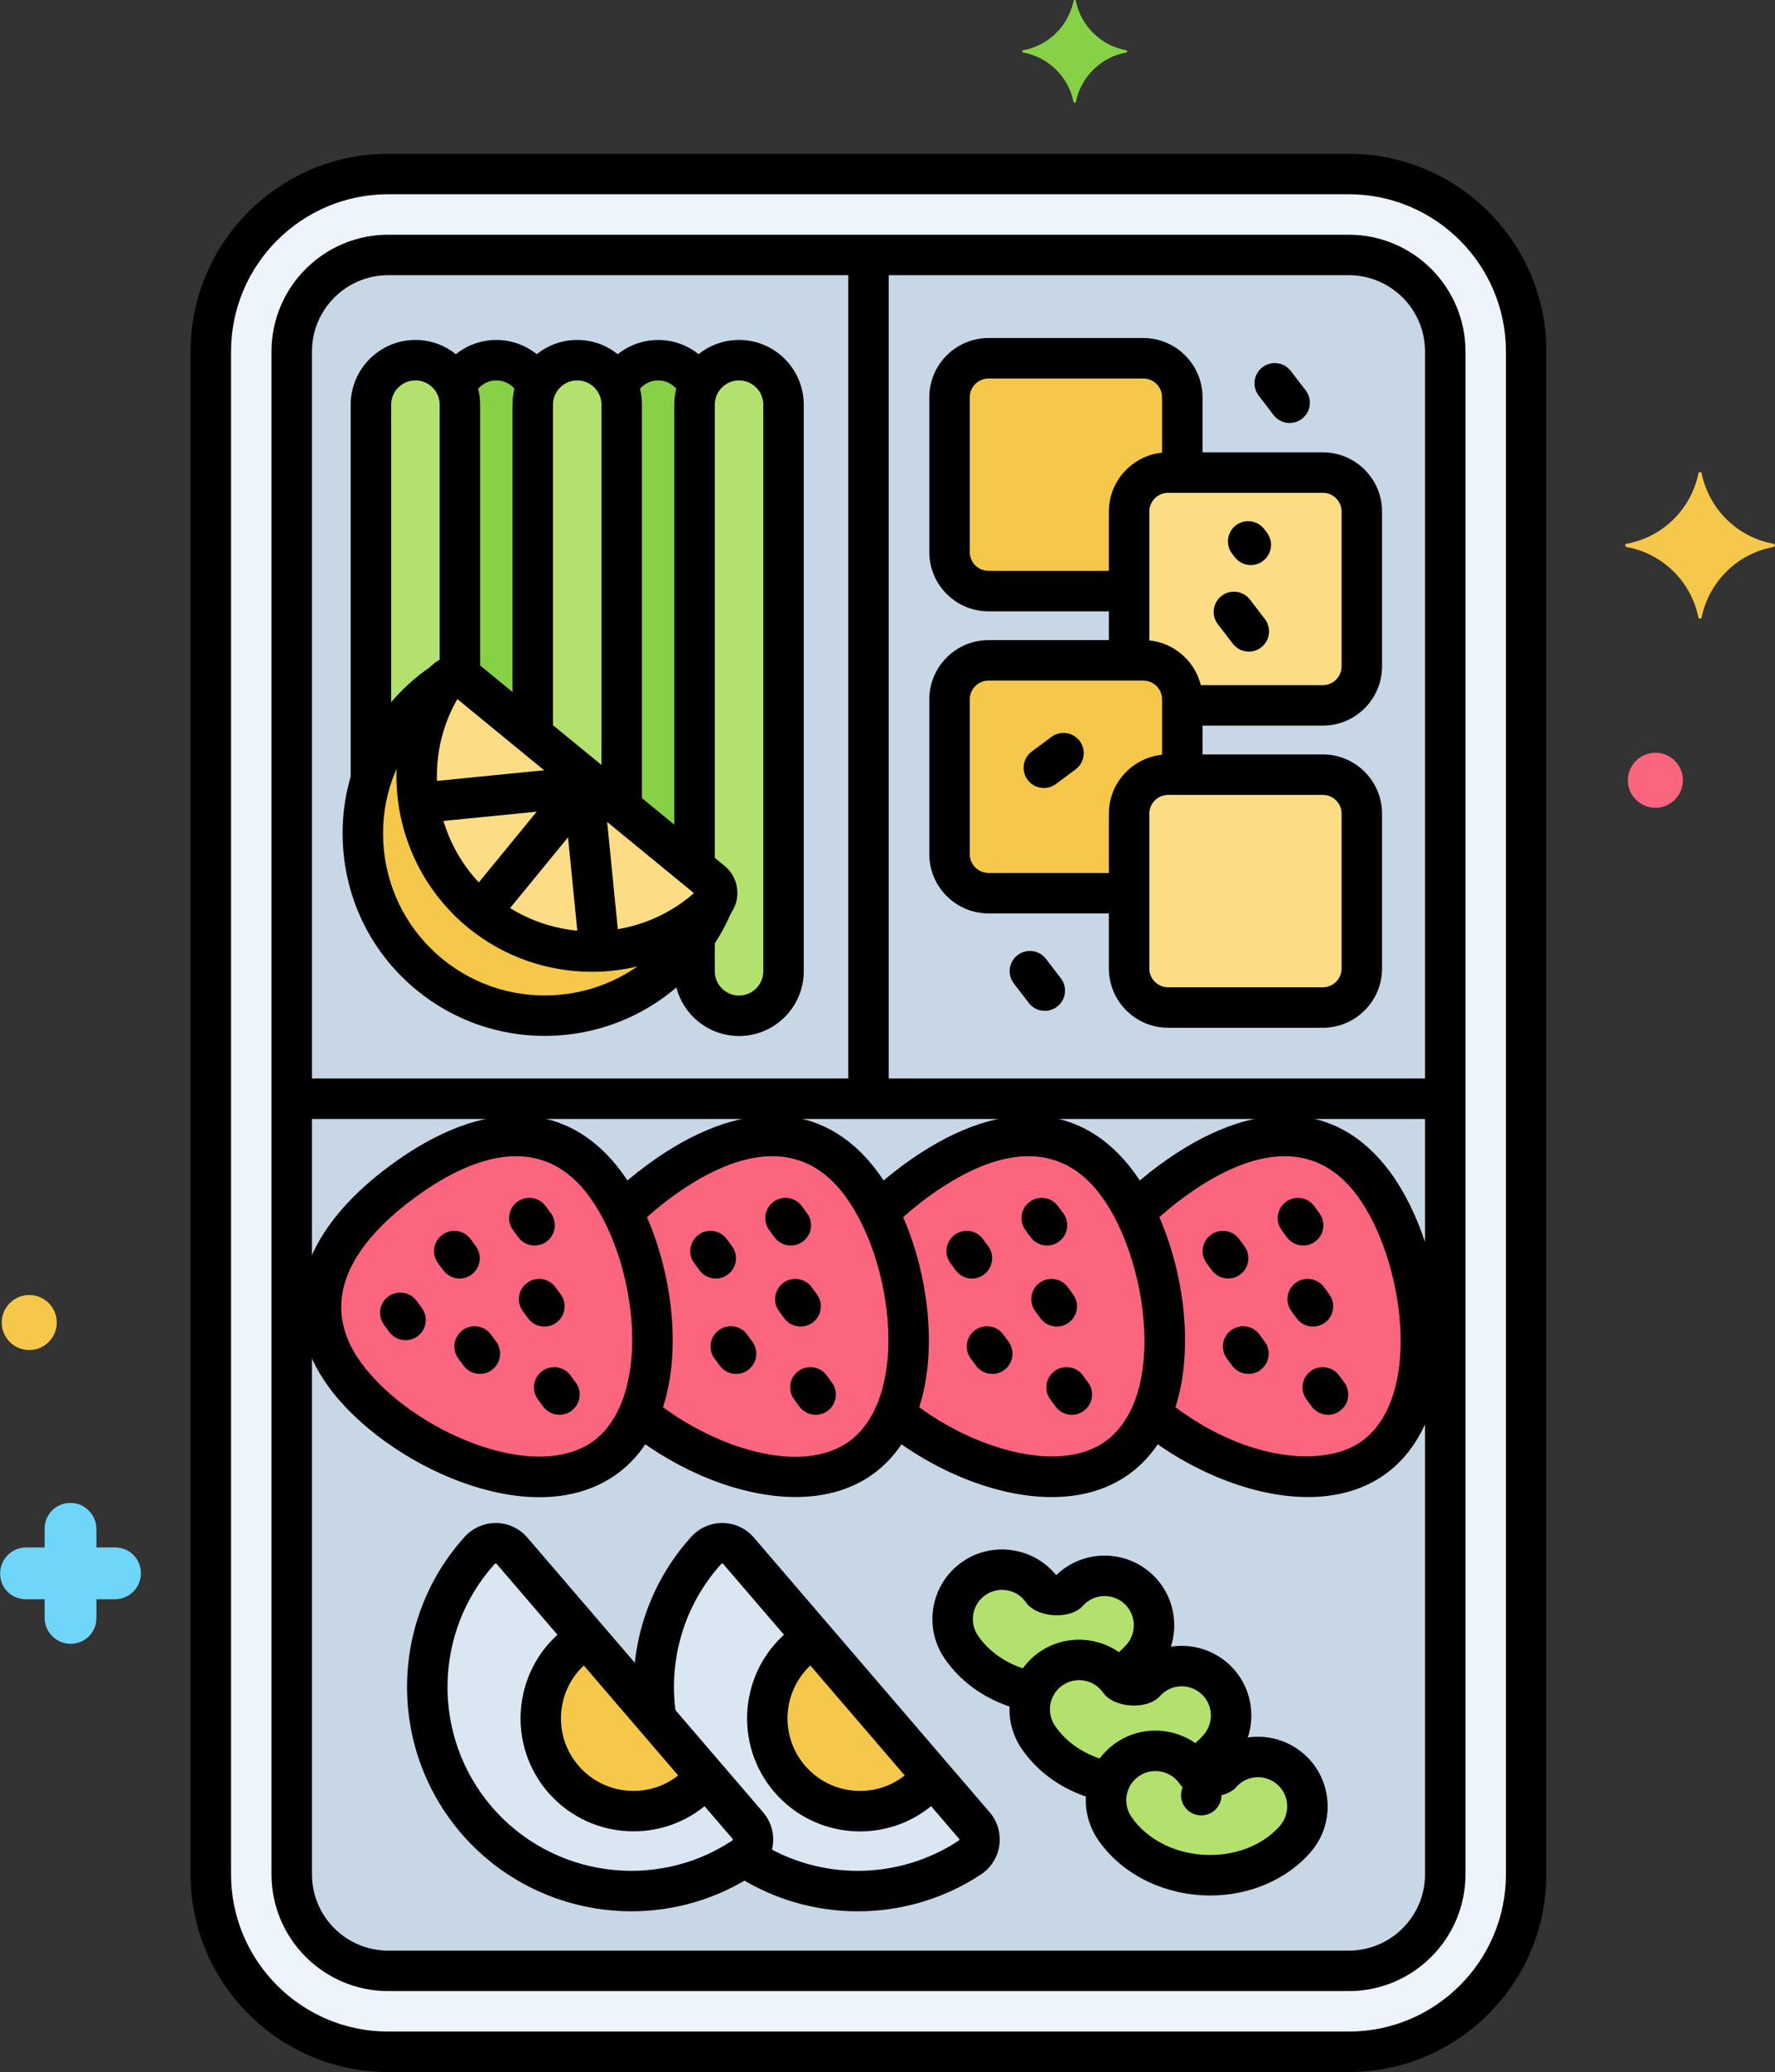 <?xml version="1.0" encoding="UTF-8"?><svg xmlns="http://www.w3.org/2000/svg" xmlns:xlink="http://www.w3.org/1999/xlink" height="256.0" preserveAspectRatio="xMidYMid meet" version="1.0" viewBox="18.3 -0.0 219.4 256.0" width="219.4" zoomAndPan="magnify"><rect x="18.3" y="-0.0" width="219.4" height="256.0" fill="#333333" stroke="none"/><g><g id="change1_1"><path d="M 185.02 253.5 L 66.281 253.5 C 54.223 253.5 44.359 243.637 44.359 231.578 L 44.359 43.422 C 44.359 31.363 54.223 21.5 66.281 21.5 L 185.02 21.5 C 197.074 21.5 206.941 31.363 206.941 43.422 L 206.941 231.578 C 206.941 243.637 197.074 253.5 185.02 253.5" fill="#edf4fc"/></g><g id="change2_1"><path d="M 66.281 31.5 C 59.707 31.5 54.359 36.848 54.359 43.422 L 54.359 231.578 C 54.359 238.152 59.707 243.5 66.281 243.5 L 185.02 243.5 C 191.594 243.5 196.941 238.152 196.941 231.578 L 196.941 43.422 C 196.941 36.848 191.594 31.5 185.02 31.5 L 66.281 31.5" fill="#c7d7e5"/></g><g id="change3_1"><path d="M 148.164 206.211 C 150.801 204.422 154.332 204.977 156.312 207.395 C 157.465 206.727 158.52 205.879 159.422 204.852 C 161.645 202.312 161.406 198.434 158.867 196.211 C 156.332 193.984 152.488 194.223 150.266 196.762 C 149.684 197.25 147.801 197.172 147.195 196.578 C 145.297 193.812 141.512 193.094 138.73 194.98 C 135.938 196.875 135.207 200.672 137.102 203.469 C 139.137 206.473 142.398 208.336 145.914 209.012 C 146.352 207.91 147.109 206.926 148.164 206.211" fill="#b2e26d"/></g><g id="change3_2"><path d="M 95.148 99.797 L 95.148 50 C 95.148 46.977 92.676 44.5 89.648 44.5 C 86.625 44.5 84.148 46.977 84.148 50 L 84.148 90.777 L 95.148 99.797" fill="#b2e26d"/></g><g id="change3_3"><path d="M 109.648 44.5 C 106.625 44.5 104.148 46.977 104.148 50 L 104.148 107.172 L 106.281 108.918 C 107.082 109.574 107.164 110.762 106.48 111.516 C 105.875 113 105.094 114.438 104.148 115.801 L 104.148 120 C 104.148 123.023 106.625 125.5 109.648 125.5 C 112.676 125.5 115.148 123.023 115.148 120 L 115.148 50 C 115.148 46.977 112.676 44.5 109.648 44.5" fill="#b2e26d"/></g><g id="change3_4"><path d="M 69.648 44.5 C 66.625 44.5 64.148 46.977 64.148 50 L 64.148 96.387 C 64.984 93.672 66.336 91.07 68.246 88.738 C 69.707 86.953 71.387 85.457 73.211 84.246 C 73.309 84.184 73.887 83.23 75.148 83.598 L 75.148 50 C 75.148 46.977 72.676 44.5 69.648 44.5" fill="#b2e26d"/></g><g id="change4_1"><path d="M 75.148 83.598 C 75.379 83.664 75.598 83.77 75.793 83.934 L 84.148 90.777 L 84.148 50 C 84.148 49.188 84.332 48.422 84.648 47.727 C 83.781 45.828 81.863 44.5 79.648 44.5 C 77.434 44.5 75.52 45.828 74.648 47.727 C 74.969 48.422 75.148 49.188 75.148 50 L 75.148 83.598" fill="#87d147"/></g><g id="change4_2"><path d="M 95.148 99.797 L 104.148 107.172 L 104.148 50 C 104.148 49.188 104.332 48.422 104.648 47.727 C 103.781 45.828 101.863 44.5 99.648 44.5 C 97.434 44.5 95.52 45.828 94.648 47.727 C 94.969 48.422 95.148 49.188 95.148 50 L 95.148 99.797" fill="#87d147"/></g><g id="change5_1"><path d="M 75.793 83.934 C 74.961 83.246 73.703 83.438 73.129 84.352 C 67.379 93.473 69.168 105.652 77.727 112.668 C 86.285 119.68 98.582 119.047 106.395 111.613 C 107.18 110.871 107.117 109.602 106.281 108.918 L 75.793 83.934" fill="#fcdd86"/></g><g id="change6_1"><path d="M 106.395 111.613 C 98.582 119.047 86.285 119.68 77.727 112.668 C 69.168 105.652 67.379 93.473 73.129 84.352 C 73.152 84.312 73.184 84.281 73.211 84.246 C 71.387 85.457 69.707 86.957 68.246 88.738 C 60.371 98.348 61.777 112.523 71.387 120.402 C 81 128.277 95.176 126.871 103.055 117.262 C 104.512 115.48 105.652 113.539 106.48 111.516 C 106.453 111.547 106.43 111.586 106.395 111.613" fill="#f5c84c"/></g><g id="change6_2"><path d="M 157.863 63.207 C 157.863 60.547 160.02 58.387 162.688 58.387 L 164.438 58.387 L 164.438 49.086 C 164.438 46.422 162.277 44.262 159.613 44.262 L 140.492 44.262 C 137.828 44.262 135.668 46.422 135.668 49.086 L 135.668 68.207 C 135.668 70.871 137.828 73.031 140.492 73.031 L 157.863 73.031 L 157.863 63.207" fill="#f5c84c"/></g><g id="change6_3"><path d="M 157.863 100.531 C 157.863 97.867 160.02 95.711 162.688 95.711 L 164.438 95.711 L 164.438 86.41 C 164.438 83.746 162.277 81.586 159.613 81.586 L 140.492 81.586 C 137.828 81.586 135.668 83.746 135.668 86.41 L 135.668 105.531 C 135.668 108.195 137.828 110.355 140.492 110.355 L 157.863 110.355 L 157.863 100.531" fill="#f5c84c"/></g><g id="change5_2"><path d="M 181.809 95.711 L 162.688 95.711 C 160.02 95.711 157.863 97.867 157.863 100.531 L 157.863 119.656 C 157.863 122.316 160.02 124.48 162.688 124.48 L 181.809 124.48 C 184.473 124.48 186.629 122.316 186.629 119.656 L 186.629 100.531 C 186.629 97.867 184.473 95.711 181.809 95.711" fill="#fcdd86"/></g><g id="change5_3"><path d="M 181.809 58.387 L 162.688 58.387 C 160.02 58.387 157.863 60.547 157.863 63.207 L 157.863 81.586 L 159.613 81.586 C 162.277 81.586 164.438 83.746 164.438 86.41 L 164.438 87.152 L 181.809 87.152 C 184.473 87.152 186.629 84.992 186.629 82.332 L 186.629 63.207 C 186.629 60.547 184.473 58.387 181.809 58.387" fill="#fcdd86"/></g><g id="change7_1"><path d="M 81.586 191.594 C 80.539 190.375 78.664 190.363 77.59 191.555 C 69.203 200.832 68.824 215.117 77.188 224.859 C 85.547 234.598 99.727 236.387 110.172 229.5 C 111.508 228.617 111.781 226.762 110.734 225.547 L 81.586 191.594" fill="#dae6f1"/></g><g id="change7_2"><path d="M 138.734 225.543 L 109.586 191.594 C 108.539 190.375 106.664 190.363 105.59 191.555 C 100.379 197.316 98.266 205.02 99.414 212.355 L 110.734 225.543 C 111.742 226.719 111.516 228.477 110.301 229.395 C 118.613 234.957 129.637 235.129 138.172 229.5 C 139.512 228.617 139.781 226.762 138.734 225.543" fill="#dae6f1"/></g><g id="change6_4"><path d="M 89.133 203.605 C 84.328 207.73 83.777 214.969 87.902 219.773 C 92.027 224.578 99.266 225.129 104.066 221.004 C 104.613 220.535 105.094 220.023 105.531 219.48 L 90.855 202.391 C 90.258 202.738 89.676 203.141 89.133 203.605" fill="#f5c84c"/></g><g id="change6_5"><path d="M 117.133 203.605 C 112.328 207.73 111.777 214.969 115.902 219.773 C 120.027 224.578 127.266 225.129 132.066 221.004 C 132.613 220.535 133.094 220.023 133.531 219.48 L 118.855 202.391 C 118.258 202.738 117.68 203.141 117.133 203.605" fill="#f5c84c"/></g><g id="change8_1"><path d="M 188.137 146.32 C 181.625 137.438 172 139.418 163.117 145.934 C 161.445 147.156 159.918 148.461 158.586 149.82 C 162.266 157.133 163.66 167.609 160.586 174.695 C 168.484 181.203 180.918 185.348 188.137 180.051 C 197.02 173.535 194.652 155.207 188.137 146.32" fill="#fc657e"/></g><g id="change9_1"><path d="M 179.969 184.961 C 173.078 184.961 165.383 181.684 159.574 177.094 C 158.492 176.238 158.309 174.664 159.16 173.582 C 160.016 172.5 161.59 172.312 162.676 173.168 C 172.246 180.73 182.176 181.32 186.66 178.035 C 194.289 172.441 191.758 155.484 186.121 147.801 C 179.957 139.395 171.012 143.242 164.598 147.949 C 163.242 148.938 162.016 149.969 160.941 151.004 C 159.949 151.961 158.363 151.934 157.406 150.941 C 156.445 149.945 156.477 148.363 157.469 147.406 C 158.703 146.215 160.105 145.039 161.641 143.914 C 173.141 135.48 183.535 135.816 190.152 144.844 C 193.695 149.676 196.094 157 196.41 163.961 C 196.781 172.152 194.367 178.582 189.617 182.066 C 186.863 184.086 183.523 184.961 179.969 184.961"/></g><g id="change9_2"><path d="M 170.105 157.961 C 169.336 157.961 168.578 157.605 168.086 156.938 L 167.438 156.051 C 166.621 154.938 166.863 153.371 167.977 152.559 C 169.09 151.742 170.652 151.98 171.473 153.094 L 172.121 153.98 C 172.938 155.094 172.695 156.66 171.582 157.477 C 171.137 157.801 170.617 157.961 170.105 157.961"/></g><g id="change9_3"><path d="M 179.383 153.883 C 178.609 153.883 177.852 153.527 177.363 152.859 L 176.715 151.973 C 175.895 150.859 176.141 149.297 177.254 148.48 C 178.363 147.664 179.93 147.906 180.746 149.02 L 181.395 149.906 C 182.211 151.02 181.969 152.586 180.855 153.398 C 180.41 153.727 179.895 153.883 179.383 153.883"/></g><g id="change9_4"><path d="M 172.617 169.746 C 171.848 169.746 171.09 169.395 170.598 168.727 L 169.949 167.84 C 169.133 166.727 169.371 165.16 170.484 164.344 C 171.598 163.527 173.164 163.766 173.98 164.883 L 174.629 165.77 C 175.445 166.883 175.207 168.445 174.094 169.262 C 173.648 169.59 173.129 169.746 172.617 169.746"/></g><g id="change9_5"><path d="M 180.594 163.895 C 179.82 163.895 179.062 163.543 178.574 162.875 L 177.926 161.988 C 177.105 160.875 177.348 159.312 178.461 158.492 C 179.574 157.68 181.141 157.918 181.957 159.031 L 182.605 159.918 C 183.422 161.031 183.184 162.598 182.066 163.414 C 181.621 163.738 181.105 163.895 180.594 163.895"/></g><g id="change9_6"><path d="M 182.453 174.797 C 181.684 174.797 180.926 174.441 180.438 173.777 L 179.785 172.891 C 178.969 171.777 179.207 170.215 180.32 169.395 C 181.434 168.578 183 168.82 183.816 169.934 L 184.465 170.816 C 185.281 171.93 185.043 173.496 183.93 174.312 C 183.484 174.641 182.969 174.797 182.453 174.797"/></g><g id="change9_7"><path d="M 66.281 24 C 55.57 24 46.859 32.711 46.859 43.422 L 46.859 231.578 C 46.859 242.289 55.57 251 66.281 251 L 185.02 251 C 195.73 251 204.441 242.289 204.441 231.578 L 204.441 43.422 C 204.441 32.711 195.73 24 185.02 24 Z M 185.02 256 L 66.281 256 C 52.812 256 41.859 245.043 41.859 231.578 L 41.859 43.422 C 41.859 29.953 52.812 19 66.281 19 L 185.02 19 C 198.484 19 209.441 29.953 209.441 43.422 L 209.441 231.578 C 209.441 245.043 198.484 256 185.02 256"/></g><g id="change9_8"><path d="M 66.281 34 C 61.086 34 56.859 38.227 56.859 43.422 L 56.859 231.578 C 56.859 236.773 61.086 241 66.281 241 L 185.02 241 C 190.215 241 194.441 236.773 194.441 231.578 L 194.441 43.422 C 194.441 38.227 190.215 34 185.02 34 Z M 185.02 246 L 66.281 246 C 58.328 246 51.859 239.531 51.859 231.578 L 51.859 43.422 C 51.859 35.469 58.328 29 66.281 29 L 185.02 29 C 192.973 29 199.441 35.469 199.441 43.422 L 199.441 231.578 C 199.441 239.531 192.973 246 185.02 246"/></g><g id="change9_9"><path d="M 196.211 138.25 L 55.09 138.25 C 53.711 138.25 52.59 137.133 52.59 135.75 C 52.59 134.367 53.711 133.25 55.09 133.25 L 196.211 133.25 C 197.59 133.25 198.711 134.367 198.711 135.75 C 198.711 137.133 197.59 138.25 196.211 138.25"/></g><g id="change9_10"><path d="M 125.648 137.074 C 124.27 137.074 123.148 135.957 123.148 134.574 L 123.148 32.602 C 123.148 31.223 124.27 30.102 125.648 30.102 C 127.031 30.102 128.148 31.223 128.148 32.602 L 128.148 134.574 C 128.148 135.957 127.031 137.074 125.648 137.074"/></g><g id="change9_11"><path d="M 157.043 75.531 L 140.492 75.531 C 136.453 75.531 133.168 72.246 133.168 68.207 L 133.168 49.086 C 133.168 45.047 136.453 41.762 140.492 41.762 L 159.613 41.762 C 163.652 41.762 166.938 45.047 166.938 49.086 L 166.938 57.781 C 166.938 59.16 165.816 60.281 164.438 60.281 C 163.059 60.281 161.938 59.16 161.938 57.781 L 161.938 49.086 C 161.938 47.805 160.895 46.762 159.613 46.762 L 140.492 46.762 C 139.211 46.762 138.168 47.805 138.168 49.086 L 138.168 68.207 C 138.168 69.488 139.211 70.531 140.492 70.531 L 157.043 70.531 C 158.422 70.531 159.543 71.648 159.543 73.031 C 159.543 74.41 158.422 75.531 157.043 75.531"/></g><g id="change9_12"><path d="M 157.094 112.855 L 140.492 112.855 C 136.453 112.855 133.168 109.57 133.168 105.531 L 133.168 86.41 C 133.168 82.371 136.453 79.086 140.492 79.086 L 159.613 79.086 C 163.652 79.086 166.938 82.371 166.938 86.41 L 166.938 94.855 C 166.938 96.234 165.816 97.355 164.438 97.355 C 163.059 97.355 161.938 96.234 161.938 94.855 L 161.938 86.41 C 161.938 85.129 160.895 84.086 159.613 84.086 L 140.492 84.086 C 139.211 84.086 138.168 85.129 138.168 86.41 L 138.168 105.531 C 138.168 106.812 139.211 107.855 140.492 107.855 L 157.094 107.855 C 158.477 107.855 159.594 108.977 159.594 110.355 C 159.594 111.734 158.477 112.855 157.094 112.855"/></g><g id="change9_13"><path d="M 162.688 98.211 C 161.402 98.211 160.363 99.254 160.363 100.531 L 160.363 119.656 C 160.363 120.938 161.402 121.98 162.688 121.98 L 181.809 121.98 C 183.09 121.98 184.129 120.938 184.129 119.656 L 184.129 100.531 C 184.129 99.254 183.09 98.211 181.809 98.211 Z M 181.809 126.98 L 162.688 126.98 C 158.648 126.98 155.363 123.691 155.363 119.656 L 155.363 100.531 C 155.363 96.496 158.648 93.211 162.688 93.211 L 181.809 93.211 C 185.844 93.211 189.129 96.496 189.129 100.531 L 189.129 119.656 C 189.129 123.691 185.844 126.98 181.809 126.98"/></g><g id="change9_14"><path d="M 181.809 89.652 L 165.094 89.652 C 163.715 89.652 162.594 88.535 162.594 87.152 C 162.594 85.773 163.715 84.652 165.094 84.652 L 181.809 84.652 C 183.09 84.652 184.129 83.613 184.129 82.332 L 184.129 63.207 C 184.129 61.93 183.09 60.887 181.809 60.887 L 162.688 60.887 C 161.402 60.887 160.363 61.93 160.363 63.207 L 160.363 80.938 C 160.363 82.32 159.242 83.438 157.863 83.438 C 156.48 83.438 155.363 82.32 155.363 80.938 L 155.363 63.207 C 155.363 59.172 158.648 55.887 162.688 55.887 L 181.809 55.887 C 185.844 55.887 189.129 59.172 189.129 63.207 L 189.129 82.332 C 189.129 86.367 185.844 89.652 181.809 89.652"/></g><g id="change9_15"><path d="M 177.707 52.262 C 176.957 52.262 176.215 51.922 175.723 51.281 L 173.883 48.879 C 173.039 47.781 173.246 46.215 174.344 45.375 C 175.441 44.535 177.012 44.742 177.852 45.84 L 179.691 48.238 C 180.531 49.336 180.324 50.902 179.227 51.742 C 178.773 52.094 178.238 52.262 177.707 52.262"/></g><g id="change9_16"><path d="M 172.91 69.816 C 172.16 69.816 171.418 69.48 170.926 68.84 L 170.602 68.418 C 169.762 67.32 169.965 65.754 171.059 64.91 C 172.156 64.07 173.727 64.277 174.566 65.371 L 174.891 65.793 C 175.73 66.887 175.523 68.457 174.43 69.297 C 173.977 69.645 173.441 69.816 172.91 69.816"/></g><g id="change9_17"><path d="M 147.445 124.891 C 146.695 124.891 145.953 124.555 145.461 123.91 L 143.617 121.512 C 142.777 120.414 142.984 118.848 144.078 118.008 C 145.18 117.164 146.746 117.371 147.586 118.469 L 149.426 120.867 C 150.27 121.965 150.062 123.535 148.965 124.375 C 148.512 124.723 147.977 124.891 147.445 124.891"/></g><g id="change9_18"><path d="M 172.664 80.508 C 171.914 80.508 171.172 80.168 170.68 79.527 L 168.836 77.125 C 167.996 76.027 168.203 74.461 169.301 73.617 C 170.395 72.777 171.965 72.984 172.805 74.082 L 174.645 76.484 C 175.484 77.582 175.277 79.148 174.184 79.988 C 173.73 80.34 173.195 80.508 172.664 80.508"/></g><g id="change9_19"><path d="M 147.328 97.355 C 146.562 97.355 145.809 97.008 145.316 96.348 C 144.496 95.238 144.727 93.672 145.836 92.848 L 148.266 91.043 C 149.375 90.223 150.938 90.453 151.762 91.562 C 152.586 92.672 152.355 94.234 151.246 95.059 L 148.816 96.863 C 148.367 97.195 147.844 97.355 147.328 97.355"/></g><g id="change9_20"><path d="M 95.148 101.652 C 93.77 101.652 92.648 100.531 92.648 99.152 L 92.648 50 C 92.648 48.348 91.305 47 89.648 47 C 87.996 47 86.648 48.348 86.648 50 L 86.648 90.25 C 86.648 91.633 85.531 92.75 84.148 92.75 C 82.77 92.75 81.648 91.633 81.648 90.25 L 81.648 50 C 81.648 45.59 85.238 42 89.648 42 C 94.062 42 97.648 45.59 97.648 50 L 97.648 99.152 C 97.648 100.531 96.531 101.652 95.148 101.652"/></g><g id="change9_21"><path d="M 109.648 128 C 105.238 128 101.648 124.41 101.648 120 L 101.648 116.344 C 101.648 114.965 102.77 113.844 104.148 113.844 C 105.531 113.844 106.648 114.965 106.648 116.344 L 106.648 120 C 106.648 121.652 107.996 123 109.648 123 C 111.305 123 112.648 121.652 112.648 120 L 112.648 50 C 112.648 48.348 111.305 47 109.648 47 C 107.996 47 106.648 48.348 106.648 50 L 106.648 106.688 C 106.648 108.07 105.531 109.188 104.148 109.188 C 102.77 109.188 101.648 108.07 101.648 106.688 L 101.648 50 C 101.648 45.59 105.238 42 109.648 42 C 114.062 42 117.648 45.59 117.648 50 L 117.648 120 C 117.648 124.41 114.062 128 109.648 128"/></g><g id="change9_22"><path d="M 64.148 98.57 C 62.77 98.57 61.648 97.453 61.648 96.07 L 61.648 50 C 61.648 45.59 65.238 42 69.648 42 C 74.062 42 77.648 45.59 77.648 50 L 77.648 83.312 C 77.648 84.691 76.531 85.812 75.148 85.812 C 73.77 85.812 72.648 84.691 72.648 83.312 L 72.648 50 C 72.648 48.348 71.305 47 69.648 47 C 67.996 47 66.648 48.348 66.648 50 L 66.648 96.07 C 66.648 97.453 65.531 98.57 64.148 98.57"/></g><g id="change9_23"><path d="M 74.207 85.863 C 74.207 85.863 74.211 85.863 74.211 85.867 L 74.211 85.863 C 74.207 85.863 74.207 85.863 74.207 85.863 Z M 104.699 110.852 L 104.707 110.852 Z M 74.828 86.371 C 70.199 94.441 72.055 104.785 79.312 110.734 C 86.57 116.68 97.074 116.473 104.078 110.348 Z M 91.461 120.066 C 86.035 120.066 80.602 118.258 76.141 114.602 C 66.73 106.887 64.523 93.309 71.012 83.016 C 71.664 81.98 72.734 81.273 73.949 81.074 C 75.168 80.879 76.422 81.215 77.379 82 L 107.867 106.984 C 108.824 107.77 109.398 108.93 109.445 110.164 C 109.488 111.395 109.008 112.582 108.121 113.426 C 103.48 117.836 97.477 120.066 91.461 120.066"/></g><g id="change9_24"><path d="M 85.629 127.988 C 80.051 127.988 74.445 126.137 69.805 122.336 C 64.641 118.102 61.43 112.113 60.773 105.469 C 60.113 98.82 62.082 92.316 66.316 87.152 C 67.832 85.301 69.598 83.684 71.562 82.34 C 72.703 81.562 74.258 81.855 75.039 82.996 C 75.816 84.137 75.523 85.691 74.383 86.469 C 72.809 87.543 71.398 88.84 70.18 90.32 C 66.797 94.453 65.219 99.656 65.746 104.973 C 66.277 110.289 68.84 115.082 72.973 118.469 C 81.504 125.461 94.129 124.207 101.117 115.676 C 102.348 114.176 103.352 112.516 104.098 110.738 C 104.633 109.469 106.098 108.867 107.371 109.402 C 108.645 109.938 109.242 111.402 108.707 112.676 C 107.773 114.895 106.523 116.973 104.984 118.848 C 100.051 124.867 92.867 127.988 85.629 127.988"/></g><g id="change9_25"><path d="M 78.359 114.395 C 77.801 114.395 77.242 114.207 76.777 113.828 C 75.707 112.953 75.551 111.379 76.426 110.309 L 88.469 95.613 C 89.344 94.547 90.922 94.391 91.988 95.266 C 93.055 96.141 93.215 97.715 92.34 98.781 L 80.293 113.48 C 79.801 114.082 79.082 114.395 78.359 114.395"/></g><g id="change9_26"><path d="M 70.699 101.652 C 69.43 101.652 68.344 100.688 68.215 99.398 C 68.078 98.023 69.082 96.801 70.457 96.664 L 90.156 94.711 C 91.531 94.574 92.758 95.578 92.891 96.949 C 93.027 98.324 92.023 99.551 90.652 99.688 L 70.949 101.641 C 70.863 101.648 70.781 101.652 70.699 101.652"/></g><g id="change9_27"><path d="M 92.355 119.402 C 91.086 119.402 90 118.438 89.871 117.148 L 87.918 97.445 C 87.781 96.07 88.785 94.848 90.156 94.711 C 91.531 94.59 92.758 95.578 92.891 96.949 L 94.848 116.652 C 94.98 118.027 93.98 119.254 92.605 119.391 C 92.523 119.398 92.438 119.402 92.355 119.402"/></g><g id="change9_28"><path d="M 74.766 49.988 C 74.379 49.988 73.984 49.898 73.617 49.711 C 72.391 49.074 71.91 47.566 72.547 46.34 C 73.93 43.664 76.652 42 79.648 42 C 82.602 42 85.309 43.629 86.707 46.25 C 87.355 47.469 86.895 48.98 85.676 49.633 C 84.461 50.281 82.945 49.82 82.293 48.605 C 81.766 47.613 80.754 47 79.648 47 C 78.531 47 77.508 47.629 76.984 48.641 C 76.543 49.496 75.668 49.988 74.766 49.988"/></g><g id="change9_29"><path d="M 104.504 49.93 C 103.609 49.93 102.746 49.445 102.297 48.605 C 101.766 47.613 100.754 47 99.648 47 C 98.559 47 97.551 47.605 97.02 48.578 C 96.355 49.789 94.836 50.234 93.625 49.57 C 92.414 48.91 91.969 47.391 92.633 46.18 C 94.039 43.602 96.73 42 99.648 42 C 102.602 42 105.309 43.629 106.707 46.25 C 107.355 47.469 106.895 48.98 105.68 49.633 C 105.305 49.832 104.898 49.93 104.504 49.93"/></g><g id="change8_2"><path d="M 156.473 146.32 C 149.957 137.438 140.336 139.418 131.449 145.934 C 129.777 147.156 128.25 148.461 126.918 149.82 C 130.598 157.133 131.992 167.609 128.918 174.695 C 136.816 181.203 149.25 185.348 156.473 180.051 C 165.355 173.535 162.984 155.207 156.473 146.32" fill="#fc657e"/></g><g id="change9_30"><path d="M 148.293 184.965 C 141.391 184.965 133.676 181.668 127.855 177.055 C 126.773 176.195 126.594 174.625 127.449 173.543 C 128.309 172.461 129.883 172.277 130.965 173.137 C 138.219 178.887 149.188 182.293 154.992 178.035 C 162.621 172.441 160.09 155.484 154.453 147.801 C 148.293 139.395 139.348 143.238 132.93 147.945 C 131.574 148.941 130.344 149.973 129.262 151.016 C 128.27 151.973 126.688 151.945 125.727 150.953 C 124.77 149.961 124.797 148.379 125.789 147.418 C 127.031 146.219 128.438 145.039 129.973 143.914 C 141.477 135.48 151.867 135.816 158.488 144.844 C 162.027 149.676 164.426 157 164.742 163.961 C 165.113 172.152 162.703 178.582 157.949 182.066 C 155.191 184.09 151.852 184.965 148.293 184.965"/></g><g id="change9_31"><path d="M 138.438 157.961 C 137.668 157.961 136.91 157.605 136.422 156.938 L 135.77 156.051 C 134.953 154.938 135.195 153.371 136.309 152.559 C 137.422 151.742 138.988 151.98 139.805 153.094 L 140.453 153.98 C 141.27 155.094 141.027 156.66 139.914 157.477 C 139.469 157.801 138.949 157.961 138.438 157.961"/></g><g id="change9_32"><path d="M 147.715 153.883 C 146.945 153.883 146.188 153.527 145.695 152.859 L 145.047 151.977 C 144.23 150.859 144.473 149.297 145.586 148.48 C 146.695 147.664 148.262 147.902 149.078 149.02 L 149.73 149.902 C 150.547 151.02 150.305 152.582 149.191 153.398 C 148.746 153.727 148.23 153.883 147.715 153.883"/></g><g id="change9_33"><path d="M 140.949 169.746 C 140.18 169.746 139.422 169.391 138.93 168.723 L 138.281 167.836 C 137.465 166.723 137.707 165.156 138.82 164.344 C 139.934 163.527 141.5 163.77 142.312 164.883 L 142.965 165.77 C 143.781 166.883 143.539 168.445 142.426 169.262 C 141.98 169.59 141.461 169.746 140.949 169.746"/></g><g id="change9_34"><path d="M 148.926 163.895 C 148.156 163.895 147.398 163.543 146.91 162.875 L 146.258 161.988 C 145.441 160.879 145.68 159.312 146.793 158.496 C 147.906 157.68 149.473 157.918 150.289 159.031 L 150.938 159.918 C 151.758 161.027 151.516 162.594 150.402 163.41 C 149.957 163.738 149.438 163.895 148.926 163.895"/></g><g id="change9_35"><path d="M 150.785 174.797 C 150.016 174.797 149.258 174.441 148.77 173.773 L 148.117 172.891 C 147.301 171.773 147.543 170.211 148.656 169.395 C 149.77 168.578 151.336 168.82 152.152 169.934 L 152.801 170.816 C 153.617 171.934 153.375 173.496 152.262 174.312 C 151.816 174.641 151.301 174.797 150.785 174.797"/></g><g id="change8_3"><path d="M 124.805 146.32 C 118.289 137.438 108.668 139.418 99.785 145.934 C 98.113 147.156 96.586 148.461 95.25 149.82 C 98.93 157.133 100.324 167.609 97.254 174.695 C 105.152 181.203 117.582 185.348 124.805 180.051 C 133.688 173.535 131.32 155.207 124.805 146.32" fill="#fc657e"/></g><g id="change9_36"><path d="M 116.641 184.957 C 109.781 184.957 102.113 181.707 96.316 177.152 C 95.23 176.301 95.043 174.73 95.898 173.645 C 96.75 172.559 98.32 172.367 99.406 173.223 C 106.539 178.828 117.348 182.418 123.324 178.035 C 126.637 175.605 128.371 170.559 128.082 164.188 C 127.809 158.156 125.777 151.879 122.789 147.801 C 116.625 139.395 107.68 143.238 101.262 147.945 C 99.848 148.984 98.57 150.062 97.457 151.148 C 96.469 152.117 94.887 152.102 93.922 151.113 C 92.953 150.125 92.973 148.543 93.957 147.578 C 95.238 146.324 96.703 145.094 98.305 143.914 C 109.809 135.48 120.203 135.82 126.82 144.844 C 130.363 149.676 132.762 157 133.074 163.961 C 133.449 172.152 131.035 178.582 126.281 182.066 C 123.535 184.082 120.195 184.957 116.641 184.957"/></g><g id="change9_37"><path d="M 106.773 157.961 C 106.004 157.961 105.242 157.605 104.754 156.938 L 104.105 156.051 C 103.289 154.938 103.527 153.375 104.641 152.559 C 105.758 151.742 107.32 151.98 108.137 153.094 L 108.785 153.98 C 109.602 155.094 109.363 156.656 108.25 157.477 C 107.805 157.801 107.285 157.961 106.773 157.961"/></g><g id="change9_38"><path d="M 116.047 153.883 C 115.277 153.883 114.52 153.527 114.027 152.859 L 113.379 151.973 C 112.562 150.859 112.805 149.297 113.918 148.48 C 115.031 147.664 116.598 147.902 117.414 149.02 L 118.062 149.906 C 118.879 151.02 118.637 152.582 117.523 153.398 C 117.078 153.727 116.562 153.883 116.047 153.883"/></g><g id="change9_39"><path d="M 109.281 169.746 C 108.512 169.746 107.754 169.395 107.266 168.723 L 106.613 167.836 C 105.797 166.723 106.039 165.16 107.152 164.344 C 108.266 163.527 109.832 163.766 110.648 164.883 L 111.297 165.77 C 112.113 166.883 111.871 168.445 110.758 169.262 C 110.312 169.59 109.797 169.746 109.281 169.746"/></g><g id="change9_40"><path d="M 117.258 163.895 C 116.488 163.895 115.73 163.543 115.242 162.875 L 114.59 161.988 C 113.773 160.879 114.016 159.312 115.129 158.496 C 116.242 157.68 117.805 157.918 118.621 159.031 L 119.273 159.918 C 120.09 161.031 119.848 162.598 118.734 163.41 C 118.289 163.738 117.773 163.895 117.258 163.895"/></g><g id="change9_41"><path d="M 119.121 174.797 C 118.352 174.797 117.594 174.441 117.102 173.773 L 116.453 172.891 C 115.637 171.777 115.875 170.211 116.988 169.395 C 118.105 168.578 119.668 168.816 120.484 169.934 L 121.133 170.816 C 121.949 171.93 121.711 173.496 120.598 174.312 C 120.152 174.641 119.633 174.797 119.121 174.797"/></g><g id="change8_4"><path d="M 93.137 146.32 C 99.652 155.207 102.02 173.539 93.137 180.051 C 84.254 186.566 67.48 178.797 60.969 169.914 C 54.453 161.027 59.234 152.445 68.117 145.934 C 77 139.418 86.625 137.438 93.137 146.32" fill="#fc657e"/></g><g id="change9_42"><path d="M 82.09 142.848 C 77.758 142.848 73.266 145.258 69.598 147.945 C 63.176 152.652 56.82 160.027 62.984 168.434 C 65.973 172.512 71.355 176.336 77.023 178.41 C 83.016 180.602 88.348 180.465 91.66 178.035 C 94.969 175.605 96.703 170.562 96.414 164.188 C 96.141 158.156 94.113 151.879 91.121 147.801 C 88.48 144.199 85.332 142.848 82.09 142.848 Z M 84.961 184.98 C 81.98 184.98 78.727 184.355 75.305 183.105 C 68.762 180.711 62.492 176.223 58.953 171.391 C 52.336 162.367 55.137 152.352 66.641 143.914 C 78.145 135.48 88.535 135.82 95.156 144.844 C 98.695 149.676 101.094 157 101.41 163.961 C 101.781 172.152 99.367 178.582 94.613 182.066 C 91.973 184.004 88.684 184.98 84.961 184.98"/></g><g id="change9_43"><path d="M 68.43 165.582 C 67.66 165.582 66.902 165.227 66.41 164.559 L 65.762 163.672 C 64.945 162.562 65.184 160.996 66.297 160.18 C 67.41 159.363 68.977 159.602 69.793 160.715 L 70.441 161.602 C 71.262 162.715 71.02 164.277 69.906 165.098 C 69.461 165.422 68.941 165.582 68.43 165.582"/></g><g id="change9_44"><path d="M 75.105 157.961 C 74.336 157.961 73.578 157.605 73.09 156.938 L 72.438 156.051 C 71.621 154.938 71.859 153.375 72.973 152.559 C 74.09 151.742 75.652 151.98 76.469 153.094 L 77.117 153.98 C 77.938 155.094 77.695 156.656 76.582 157.477 C 76.137 157.801 75.617 157.961 75.105 157.961"/></g><g id="change9_45"><path d="M 84.383 153.883 C 83.613 153.883 82.852 153.527 82.363 152.859 L 81.715 151.973 C 80.898 150.859 81.137 149.297 82.25 148.48 C 83.363 147.664 84.93 147.902 85.746 149.02 L 86.395 149.906 C 87.211 151.02 86.969 152.582 85.855 153.398 C 85.41 153.727 84.895 153.883 84.383 153.883"/></g><g id="change9_46"><path d="M 77.617 169.746 C 76.848 169.746 76.09 169.395 75.598 168.723 L 74.949 167.836 C 74.133 166.723 74.371 165.16 75.484 164.344 C 76.598 163.527 78.164 163.766 78.98 164.883 L 79.633 165.77 C 80.445 166.883 80.207 168.445 79.094 169.262 C 78.648 169.59 78.129 169.746 77.617 169.746"/></g><g id="change9_47"><path d="M 85.594 163.895 C 84.824 163.895 84.066 163.543 83.574 162.875 L 82.926 161.988 C 82.109 160.879 82.348 159.312 83.461 158.496 C 84.574 157.68 86.141 157.918 86.957 159.031 L 87.605 159.918 C 88.422 161.031 88.184 162.598 87.07 163.41 C 86.625 163.738 86.105 163.895 85.594 163.895"/></g><g id="change9_48"><path d="M 87.453 174.797 C 86.684 174.797 85.926 174.441 85.434 173.773 L 84.785 172.891 C 83.969 171.777 84.211 170.211 85.324 169.395 C 86.438 168.578 88 168.816 88.816 169.934 L 89.469 170.816 C 90.285 171.93 90.043 173.496 88.93 174.312 C 88.484 174.641 87.965 174.797 87.453 174.797"/></g><g id="change3_5"><path d="M 166.18 218.992 Z M 178.383 227.234 C 172.699 233.719 160.91 233.004 156.062 225.852 C 154.168 223.059 154.898 219.258 157.691 217.363 C 160.477 215.477 164.258 216.191 166.156 218.961 C 166.766 219.555 168.645 219.633 169.227 219.145 C 171.449 216.605 175.293 216.367 177.828 218.594 C 180.367 220.816 180.605 224.695 178.383 227.234" fill="#b2e26d"/></g><g id="change3_6"><path d="M 157.691 217.363 C 160.328 215.574 163.859 216.129 165.84 218.543 C 166.992 217.875 168.047 217.031 168.945 216.004 C 171.172 213.465 170.938 209.586 168.398 207.359 C 165.859 205.137 162.016 205.371 159.789 207.91 C 159.211 208.402 157.328 208.324 156.723 207.73 C 154.824 204.961 151.039 204.246 148.258 206.133 C 145.465 208.023 144.734 211.824 146.629 214.617 C 148.664 217.621 151.926 219.484 155.441 220.164 C 155.879 219.062 156.637 218.078 157.691 217.363" fill="#b2e26d"/></g><g id="change9_49"><path d="M 161.113 218.812 C 160.414 218.812 159.711 219.016 159.094 219.434 C 157.445 220.551 157.016 222.801 158.133 224.449 C 159.977 227.168 163.312 228.93 167.059 229.16 C 170.809 229.383 174.336 228.059 176.5 225.59 C 177.141 224.859 177.457 223.922 177.395 222.953 C 177.336 221.984 176.902 221.105 176.184 220.473 C 174.684 219.16 172.406 219.305 171.105 220.789 C 171.023 220.883 170.938 220.969 170.844 221.047 C 170.426 221.402 169.883 221.648 169.281 221.793 C 169.281 223.176 168.164 224.293 166.781 224.293 C 165.402 224.293 164.281 223.176 164.281 221.793 C 164.281 221.445 164.352 221.117 164.48 220.816 C 164.457 220.793 164.434 220.77 164.406 220.746 C 164.293 220.633 164.188 220.512 164.098 220.375 C 163.398 219.359 162.266 218.812 161.113 218.812 Z M 167.887 234.188 C 167.508 234.188 167.129 234.176 166.75 234.152 C 161.469 233.824 156.699 231.246 153.992 227.254 C 151.328 223.32 152.359 217.957 156.289 215.293 C 159.988 212.785 164.988 213.559 167.777 216.957 C 167.801 216.961 167.828 216.961 167.852 216.965 C 171.027 213.906 176.094 213.746 179.477 216.715 C 181.207 218.23 182.242 220.336 182.387 222.641 C 182.531 224.938 181.777 227.152 180.262 228.883 C 177.312 232.246 172.75 234.188 167.887 234.188"/></g><g id="change9_50"><path d="M 154.727 222.508 C 154.531 222.508 154.336 222.484 154.137 222.438 C 150.105 221.465 146.703 219.188 144.559 216.02 C 141.895 212.09 142.926 206.727 146.855 204.062 C 150.559 201.555 155.559 202.328 158.344 205.727 C 158.367 205.73 158.395 205.73 158.418 205.73 C 161.594 202.676 166.66 202.516 170.047 205.48 C 171.773 206.996 172.809 209.102 172.953 211.406 C 173.098 213.707 172.344 215.922 170.828 217.652 C 169.93 218.676 168.883 219.578 167.715 220.328 C 166.555 221.074 165.008 220.742 164.258 219.582 C 163.512 218.418 163.848 216.871 165.008 216.125 C 165.785 215.625 166.477 215.027 167.066 214.355 C 167.707 213.629 168.023 212.691 167.965 211.723 C 167.902 210.754 167.473 209.875 166.75 209.242 C 165.254 207.93 162.973 208.074 161.672 209.559 C 161.59 209.652 161.504 209.738 161.406 209.816 C 159.844 211.145 156.477 210.984 154.977 209.516 C 154.859 209.402 154.754 209.277 154.664 209.145 C 153.543 207.516 151.301 207.09 149.66 208.203 C 148.012 209.316 147.582 211.566 148.699 213.219 C 150.145 215.348 152.492 216.895 155.312 217.578 C 156.652 217.902 157.48 219.254 157.152 220.594 C 156.879 221.738 155.855 222.508 154.727 222.508"/></g><g id="change9_51"><path d="M 144.902 211.281 C 144.695 211.281 144.48 211.258 144.27 211.199 C 140.391 210.184 137.109 207.938 135.031 204.871 C 132.367 200.938 133.398 195.574 137.328 192.91 C 141.027 190.402 146.027 191.18 148.816 194.574 C 148.84 194.578 148.867 194.578 148.891 194.582 C 152.066 191.523 157.133 191.363 160.516 194.332 C 164.086 197.457 164.438 202.918 161.301 206.5 C 160.379 207.551 159.297 208.473 158.09 209.238 C 156.926 209.977 155.379 209.629 154.641 208.465 C 153.902 207.297 154.246 205.754 155.414 205.016 C 156.219 204.504 156.934 203.895 157.539 203.203 C 158.18 202.477 158.496 201.539 158.438 200.57 C 158.375 199.605 157.941 198.723 157.223 198.09 C 155.723 196.777 153.445 196.922 152.145 198.406 C 152.062 198.5 151.977 198.586 151.883 198.664 C 150.316 199.992 146.949 199.836 145.445 198.363 C 145.332 198.25 145.227 198.129 145.137 197.992 C 144.016 196.359 141.77 195.938 140.133 197.051 C 138.484 198.168 138.055 200.418 139.172 202.066 C 140.57 204.129 142.828 205.656 145.535 206.363 C 146.871 206.715 147.672 208.082 147.32 209.414 C 147.027 210.539 146.016 211.281 144.902 211.281"/></g><g id="change9_52"><path d="M 79.574 193.168 C 79.5 193.168 79.461 193.215 79.445 193.23 C 71.809 201.68 71.652 214.578 79.082 223.23 C 86.512 231.887 99.285 233.684 108.793 227.414 C 108.812 227.402 108.859 227.367 108.871 227.293 C 108.883 227.227 108.852 227.191 108.84 227.176 L 79.688 193.223 C 79.676 193.207 79.609 193.137 79.574 193.168 Z M 96.355 236.141 C 88.5 236.141 80.723 232.816 75.289 226.488 C 66.223 215.93 66.414 200.188 75.734 189.879 C 76.719 188.789 78.113 188.168 79.574 188.168 C 79.598 188.168 79.617 188.168 79.641 188.168 C 81.117 188.188 82.52 188.844 83.48 189.965 L 112.633 223.918 C 113.594 225.039 114.027 226.52 113.824 227.984 C 113.617 229.457 112.789 230.77 111.547 231.59 C 106.898 234.652 101.609 236.141 96.355 236.141"/></g><g id="change9_53"><path d="M 124.324 236.145 C 119.164 236.145 114.004 234.711 109.477 231.84 C 108.312 231.102 107.965 229.555 108.703 228.391 C 109.445 227.223 110.988 226.879 112.156 227.617 C 119.688 232.395 129.359 232.312 136.797 227.414 C 136.812 227.402 136.859 227.371 136.871 227.293 C 136.883 227.227 136.852 227.188 136.84 227.172 L 107.688 193.223 C 107.676 193.207 107.645 193.172 107.578 193.168 C 107.574 193.168 107.574 193.168 107.574 193.168 C 107.5 193.168 107.461 193.215 107.445 193.23 C 102.949 198.203 100.898 204.891 101.824 211.57 C 102.012 212.941 101.059 214.203 99.691 214.391 C 98.324 214.578 97.059 213.625 96.871 212.258 C 95.742 204.109 98.246 195.949 103.734 189.879 C 104.719 188.789 106.113 188.168 107.574 188.168 C 107.598 188.168 107.617 188.168 107.641 188.168 C 109.117 188.188 110.52 188.844 111.48 189.965 L 140.633 223.914 C 141.594 225.035 142.027 226.52 141.824 227.984 C 141.617 229.457 140.789 230.77 139.547 231.59 C 134.941 234.625 129.637 236.145 124.324 236.145"/></g><g id="change9_54"><path d="M 96.609 226.262 C 92.676 226.262 88.766 224.613 86.008 221.402 C 80.992 215.559 81.664 206.727 87.504 201.711 C 87.965 201.316 88.469 200.941 88.996 200.602 C 90.156 199.855 91.703 200.188 92.453 201.348 C 93.199 202.508 92.863 204.055 91.703 204.805 C 91.367 205.02 91.051 205.258 90.762 205.504 C 88.945 207.062 87.844 209.238 87.664 211.625 C 87.48 214.012 88.238 216.328 89.801 218.145 C 91.359 219.961 93.531 221.062 95.922 221.242 C 98.309 221.43 100.621 220.664 102.438 219.105 C 102.695 218.887 102.945 218.645 103.184 218.379 C 104.113 217.359 105.695 217.285 106.715 218.215 C 107.734 219.145 107.809 220.727 106.879 221.746 C 106.504 222.156 106.105 222.547 105.699 222.898 C 103.066 225.156 99.832 226.262 96.609 226.262"/></g><g id="change9_55"><path d="M 124.621 226.27 C 124.262 226.27 123.902 226.258 123.539 226.23 C 119.82 225.945 116.438 224.23 114.008 221.402 C 108.992 215.559 109.664 206.727 115.504 201.711 C 116.031 201.258 116.621 200.828 117.254 200.438 C 118.43 199.715 119.969 200.078 120.695 201.25 C 121.422 202.426 121.055 203.965 119.883 204.691 C 119.465 204.949 119.098 205.215 118.762 205.504 C 115.012 208.723 114.578 214.395 117.801 218.145 C 119.359 219.961 121.531 221.062 123.922 221.242 C 126.312 221.43 128.621 220.664 130.438 219.105 C 130.727 218.859 131.008 218.582 131.277 218.273 C 132.191 217.242 133.773 217.145 134.809 218.062 C 135.844 218.977 135.938 220.559 135.023 221.59 C 134.602 222.066 134.156 222.508 133.695 222.898 C 131.141 225.094 127.953 226.27 124.621 226.27"/></g><g id="change4_3"><path d="M 157.523 6.211 C 154.367 5.648 151.91 3.191 151.281 0.105 C 151.281 -0.035 151 -0.035 151 0.105 C 150.367 3.191 147.91 5.648 144.754 6.211 C 144.613 6.211 144.613 6.422 144.754 6.488 C 147.91 7.051 150.367 9.508 151 12.594 C 151 12.734 151.281 12.734 151.281 12.594 C 151.91 9.508 154.367 7.051 157.523 6.488 C 157.664 6.422 157.664 6.211 157.523 6.211" fill="#87d147"/></g><g id="change10_1"><path d="M 21.516 197.59 L 23.816 197.59 L 23.816 199.891 C 23.816 201.59 25.215 203.09 27.016 203.09 C 28.816 203.09 30.215 201.688 30.215 199.891 L 30.215 197.59 L 32.516 197.59 C 34.215 197.59 35.715 196.188 35.715 194.391 C 35.715 192.59 34.316 191.188 32.516 191.188 L 30.215 191.188 L 30.215 188.891 C 30.215 187.188 28.816 185.688 27.016 185.688 C 25.215 185.688 23.816 187.09 23.816 188.891 L 23.816 191.188 L 21.516 191.188 C 19.816 191.188 18.316 192.59 18.316 194.391 C 18.316 196.188 19.715 197.59 21.516 197.59" fill="#70d6f9"/></g><g id="change6_6"><path d="M 21.918 166.801 C 20.039 166.801 18.516 165.277 18.516 163.398 C 18.516 161.523 20.039 160 21.918 160 C 23.793 160 25.316 161.523 25.316 163.398 C 25.316 165.277 23.793 166.801 21.918 166.801" fill="#f5c84c"/></g><g id="change8_5"><path d="M 222.918 99.801 C 221.039 99.801 219.516 98.277 219.516 96.398 C 219.516 94.523 221.039 93 222.918 93 C 224.793 93 226.316 94.523 226.316 96.398 C 226.316 98.277 224.793 99.801 222.918 99.801" fill="#fc657e"/></g><g id="change6_7"><path d="M 219.336 67.184 C 223.836 66.383 227.336 62.883 228.234 58.48 C 228.234 58.281 228.633 58.281 228.633 58.48 C 229.531 62.883 233.031 66.383 237.531 67.184 C 237.734 67.184 237.734 67.48 237.531 67.582 C 233.031 68.383 229.531 71.883 228.633 76.281 C 228.633 76.48 228.234 76.48 228.234 76.281 C 227.336 71.883 223.836 68.383 219.336 67.582 C 219.133 67.48 219.133 67.184 219.336 67.184" fill="#f5c84c"/></g></g></svg>